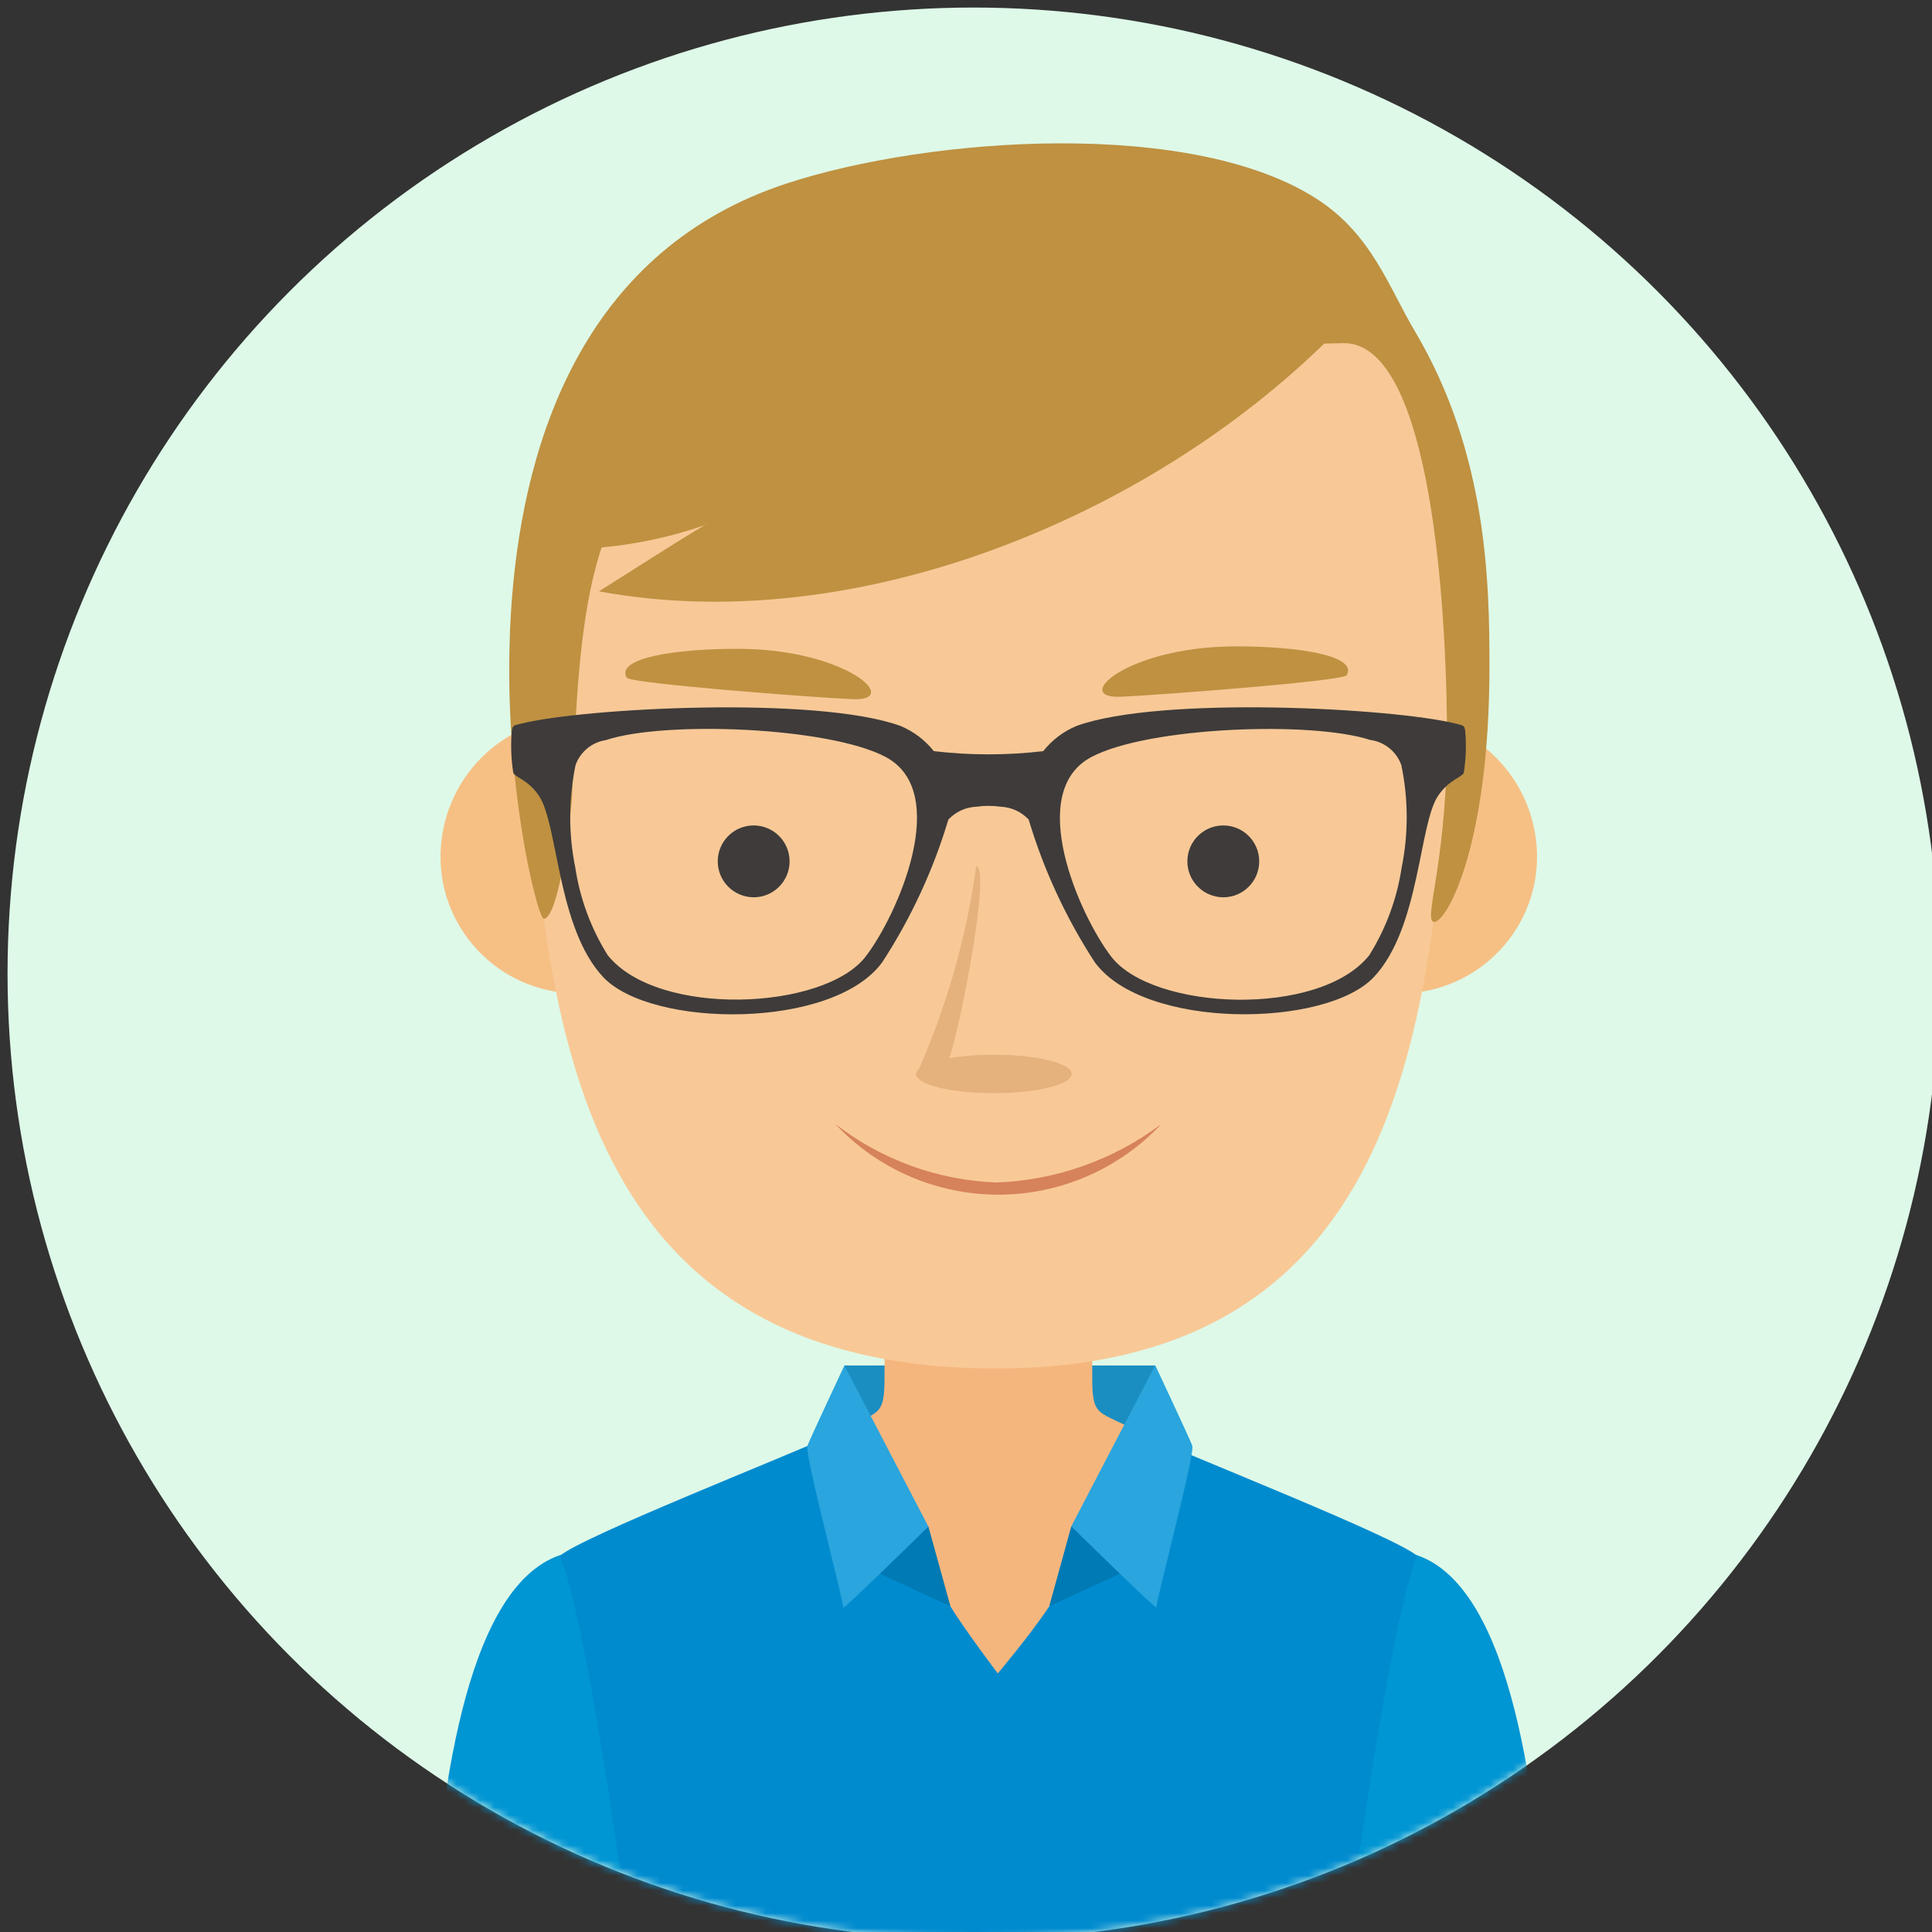 <?xml version="1.0" encoding="UTF-8"?>
<svg width="256px" height="256px" viewBox="0 0 256 256" version="1.1" xmlns="http://www.w3.org/2000/svg" xmlns:xlink="http://www.w3.org/1999/xlink">
    <rect x="0" y="0" width="256" height="256" fill="#333333" stroke="none"/>
    <!-- Generator: Sketch 52.4 (67378) - http://www.bohemiancoding.com/sketch -->
    <title>Artboard</title>
    <desc>Created with Sketch.</desc>
    <defs>
        <circle id="path-1" cx="128" cy="128" r="128"></circle>
    </defs>
    <g id="Artboard" stroke="none" stroke-width="1" fill="none" fill-rule="evenodd">
        <g id="Group-1842" transform="translate(1, 1)">
            <mask id="mask-2" fill="white">
                <use xlink:href="#path-1"></use>
            </mask>
            <use id="Mask" fill="#DEF9E8" xlink:href="#path-1"></use>
            <g mask="url(#mask-2)">
                <g transform="translate(52, 14)">
                    <polygon id="Path" fill="#1B8EC1" points="59.288 178.976 58.888 165.932 100.088 165.932 99.688 178.568"></polygon>
                    <path d="M51.964,205.828 C50.648,204.844 21.308,191.028 21.308,191.028 C8.244,195.34 5.308,224.672 3.984,241.948 L35.184,241.948 L51.964,205.828 Z" id="Path" fill="#0095D3"></path>
                    <path d="M103.98,205.828 C105.292,204.844 134.636,191.028 134.636,191.028 C147.7,195.34 150.636,224.672 151.96,241.948 L120.76,241.948 L103.98,205.828 Z" id="Path" fill="#0095D3"></path>
                    <path d="M77.98,158.88 L64.204,158.88 L64.204,167.572 C64.204,172.976 63.312,171.852 58.264,174.66 C56.288,176.341 54.162,177.837 51.912,179.128 C58.036,198.832 62.952,219.408 74.916,237.184 L82.02,237.184 C93.984,219.408 97.92,198.832 104.02,179.128 C101.77,177.837 99.644,176.341 97.668,174.66 C92.62,171.86 91.72,172.976 91.728,167.572 L91.728,158.88 L77.98,158.88 Z" id="Path" fill="#F5B67E"></path>
                    <path d="M79.212,206.736 C79.212,206.736 74.916,201.072 72.94,197.856 C66.94,188.144 58.46,174.856 58.264,174.748 C50.924,178.096 24.156,188.58 21.156,191.18 C23.588,196.504 27.276,218.412 30.464,241.98 L125.5,241.98 C128.7,218.432 132.376,196.524 134.808,191.18 C131.812,188.584 105.04,178.096 97.7,174.748 C94.407,182.736 90.506,190.46 86.032,197.852 C83.468,201.704 79.212,206.736 79.212,206.736 Z" id="Path" fill="#008BCF"></path>
                    <path d="M65.132,186.624 C65.872,186.624 70.024,187.28 70.024,187.28 L72.94,197.844 L62.508,193.044 L65.132,186.624 Z" id="Path" fill="#007AB4"></path>
                    <path d="M58.888,165.936 L70.016,187.28 C70.016,187.28 58.556,198.524 58.724,198.032 C58.892,197.54 53.584,177.632 53.98,176.588 C54.376,175.544 58.888,165.936 58.888,165.936 Z" id="Path" fill="#2AA5DD"></path>
                    <path d="M93.832,186.62 C93.096,186.62 88.944,187.276 88.944,187.276 L86.028,197.84 L96.46,193.04 L93.832,186.62 Z" id="Path" fill="#007AB4"></path>
                    <path d="M100.076,165.908 L88.948,187.252 C88.948,187.252 100.404,198.496 100.24,198.004 C100.076,197.512 105.38,177.604 104.988,176.564 C104.596,175.524 100.076,165.908 100.076,165.908 Z" id="Path" fill="#2AA5DD"></path>
                    <path d="M113.492,95.512 C112.539,100.241 113.597,105.154 116.412,109.071 C119.227,112.989 123.546,115.559 128.332,116.164 C133.107,117.281 138.13,116.424 142.265,113.79 C146.401,111.155 149.299,106.963 150.304,102.164 C151.281,97.286 150.261,92.219 147.471,88.1 C144.682,83.98 140.356,81.152 135.464,80.248 C125.199,78.473 115.411,85.273 113.492,95.512 Z" id="Path" fill="#F6C085"></path>
                    <path d="M42.548,95.512 C43.5,100.241 42.441,105.153 39.626,109.07 C36.811,112.988 32.494,115.558 27.708,116.164 C22.933,117.281 17.909,116.425 13.773,113.79 C9.637,111.155 6.738,106.964 5.732,102.164 C4.755,97.286 5.775,92.219 8.565,88.1 C11.354,83.98 15.68,81.152 20.572,80.248 C30.839,78.471 40.629,85.271 42.548,95.512 Z" id="Path" fill="#F6C085"></path>
                    <path d="M128.76,30.376 C118.987,16.798 103.613,8.35 86.912,7.38 L86.076,7.328 L86.096,6.684 L78,7.004 L69.9,6.684 L69.9,7.328 L69.052,7.364 C52.351,8.333 36.977,16.782 27.204,30.36 C17.268,43.86 15.948,60.864 16.732,77.16 C18.732,119 22.484,165.856 78.164,166.324 C134.004,166.792 137.228,118.704 139.24,77.16 C140.016,60.88 138.696,43.876 128.76,30.376 Z" id="Path" fill="#F8C997"></path>
                    <path d="M22.796,90.632 C23.532,75.212 23.728,47.32 37.232,47.32 C65.331,36.711 95.045,31.01 125.076,30.468 C135.876,30.468 138.532,61.088 138.74,81.232 C138.904,98.584 135.648,106.588 136.904,107.128 C138.376,107.756 144.38,97.688 144.36,73.22 C144.36,62.172 144.076,45.036 134.452,28.84 C131.068,23.144 128.824,16.268 121.848,11.6 C105.368,0.576 70.14,3.096 51.176,9.332 C-1.284,26.6 17.372,106.908 19.068,106.748 C21.136,106.552 22.696,92.76 22.796,90.632 Z" id="Path" fill="#BF9141"></path>
                    <path d="M84.496,21.488 C91.064,21.156 123.212,29.784 123.212,29.784 C99.212,53.648 60.236,69.648 26.376,63.356 C26.376,63.356 41.808,53.504 40.66,54.492 C34.594,56.633 28.213,57.743 21.78,57.776 C17.24,57.212 17.46,55.564 17.46,55.564 C43.776,31.312 43.096,31.544 84.496,21.488 Z" id="Path" fill="#BF9141"></path>
                    <path d="M70.736,84.532 C69.563,83.052 68.03,81.896 66.284,81.176 C55.136,77.176 24.304,78.824 16.104,80.876 C15.048,81.14 14.936,81.1 14.82,81.816 C14.655,83.684 14.72,85.564 15.012,87.416 C15.352,88.056 16.972,88.32 18.408,90.436 C20.976,94.22 20.808,107.972 26.94,114.484 C33.296,121.232 57.392,121.476 63.916,112.484 C67.718,106.637 70.664,100.277 72.664,93.596 C73.627,92.568 74.953,91.958 76.36,91.896 C77.437,91.74 78.531,91.74 79.608,91.896 C81.015,91.958 82.341,92.568 83.304,93.596 C85.304,100.277 88.25,106.637 92.052,112.484 C98.572,121.468 122.672,121.22 129.028,114.484 C135.168,107.972 134.988,94.22 137.56,90.436 C138.996,88.32 140.616,88.056 140.956,87.416 C141.248,85.564 141.311,83.683 141.144,81.816 C141.032,81.1 140.92,81.14 139.86,80.876 C131.664,78.824 100.832,77.16 89.684,81.176 C87.937,81.895 86.404,83.051 85.232,84.532 C80.421,85.097 75.559,85.097 70.748,84.532 L70.736,84.532 Z M128.648,83.06 C130.504,83.335 132.056,84.612 132.684,86.38 C133.62,90.871 133.632,95.505 132.72,100 C132.096,104.121 130.631,108.069 128.416,111.6 C121.764,119.884 99.736,118.9 94.248,111.764 C90.024,106.268 82.804,89.948 91.632,85.3 C99.196,81.3 120.932,80.5 128.644,83.076 L128.648,83.06 Z M27.308,83.06 C35.02,80.488 56.756,81.304 64.32,85.284 C73.148,89.932 65.92,106.252 61.704,111.748 C56.216,118.884 34.188,119.868 27.536,111.584 C25.321,108.053 23.856,104.105 23.232,99.984 C22.32,95.489 22.332,90.855 23.268,86.364 C23.902,84.603 25.456,83.334 27.308,83.064 L27.308,83.06 Z" id="Shape" fill="#3E3B3A"></path>
                    <g id="Group" stroke-width="1" fill="none" transform="translate(42.104, 94.372)">
                        <path d="M4.76,9.524 C7.389,9.524 9.52,7.393 9.52,4.764 C9.52,2.135 7.389,0.004 4.76,0.004 C2.131,0.004 0,2.135 0,4.764 C0.007,7.39 2.134,9.517 4.76,9.524 Z" id="Path" fill="#3E3B3A"></path>
                        <path d="M66.988,9.524 C69.617,9.524 71.748,7.393 71.748,4.764 C71.748,2.135 69.617,0.004 66.988,0.004 C64.359,0.004 62.228,2.135 62.228,4.764 C62.235,7.39 64.362,9.517 66.988,9.524 Z" id="Path" fill="#3E3B3A"></path>
                    </g>
                    <path d="M100.884,133.94 C95.288,139.913 87.469,143.301 79.284,143.301 C71.099,143.301 63.28,139.913 57.684,133.94 C63.817,138.687 71.282,141.396 79.032,141.688 C86.936,141.397 94.562,138.693 100.884,133.94 Z" id="Path" fill="#D6825B"></path>
                    <path d="M68.388,127.448 C68.332,127.448 68.324,127.384 68.388,127.304 C68.412,127.024 68.559,126.77 68.788,126.608 C72.53,118.057 75.077,109.03 76.356,99.784 C78.288,99.904 74.44,120.34 72.784,125.22 C74.741,124.899 76.721,124.744 78.704,124.756 C84.396,124.756 89.008,125.896 89.008,127.304 C89.008,128.712 84.396,129.848 78.704,129.848 C73.18,129.848 68.688,128.788 68.388,127.448 Z" id="Path" fill="#E5B17D"></path>
                    <path d="M30.044,74.796 C28.504,72.16 36.752,70.916 45.12,70.976 C59.152,71.08 66.656,77.936 59.92,77.644 C54.876,77.424 30.492,75.572 30.044,74.796 Z" id="Path" fill="#BF9141"></path>
                    <path d="M125.444,74.472 C126.984,71.836 118.736,70.588 110.368,70.652 C96.336,70.756 88.836,77.612 95.568,77.32 C100.62,77.1 124.992,75.244 125.444,74.472 Z" id="Path" fill="#BF9141"></path>
                </g>
            </g>
        </g>
    </g>
</svg>